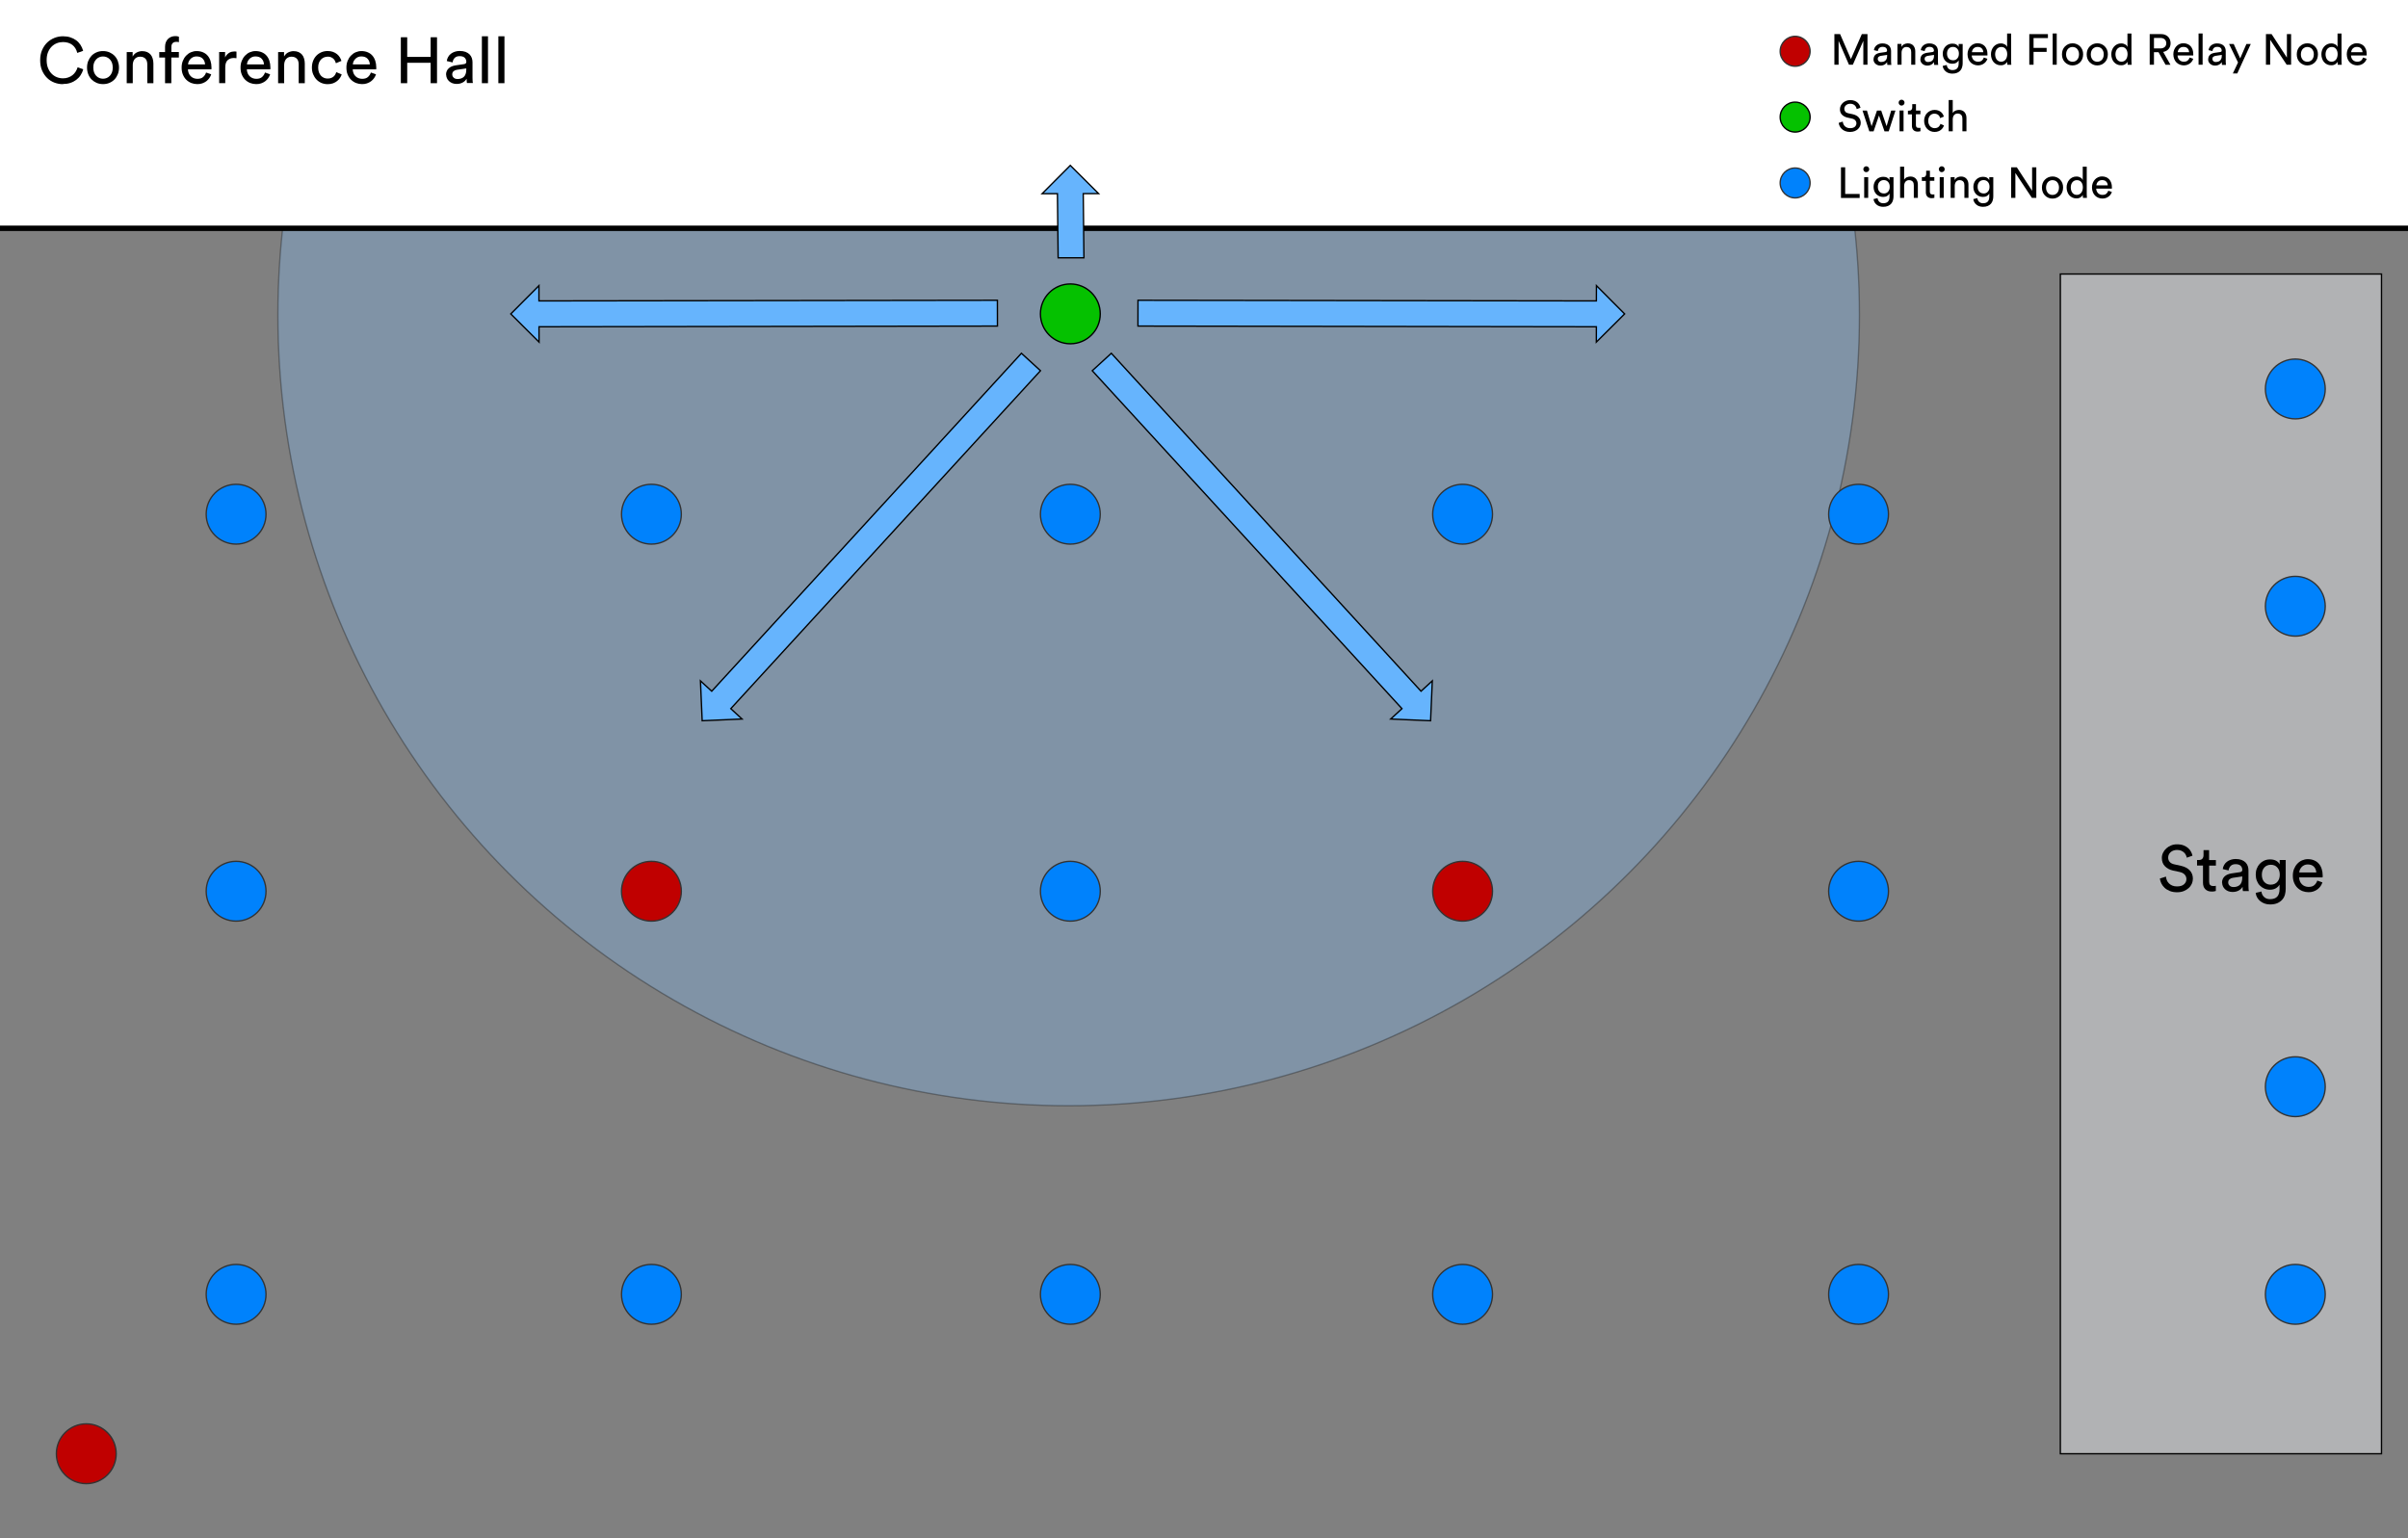 <?xml version="1.0" encoding="UTF-8"?> <svg xmlns="http://www.w3.org/2000/svg" id="Layer_1" data-name="Layer 1" viewBox="0 0 445.99 284.98"><rect x="0" y="0" width="445.99" height="284.98" fill="#808080" stroke="none"/><defs><style> .cls-1 { fill: #000; stroke-width: 0px; } .cls-2 { fill: #c00000; } .cls-2, .cls-3, .cls-4, .cls-5, .cls-6, .cls-7 { stroke-miterlimit: 10; } .cls-2, .cls-8, .cls-4, .cls-5, .cls-6, .cls-7 { stroke-width: .25px; } .cls-2, .cls-6 { stroke: #333; } .cls-3 { fill: #fff; } .cls-3, .cls-8, .cls-4, .cls-5, .cls-7 { stroke: #000; } .cls-8 { fill: #05c100; } .cls-4 { fill: #b1b2b4; } .cls-5 { fill: #66b4fd; } .cls-6 { fill: #0082fc; } .cls-7 { fill: #80c0fd; opacity: .3; } </style></defs><circle class="cls-7" cx="197.93" cy="58.37" r="146.46"></circle><rect class="cls-3" x="-45.48" y="-28.82" width="532.17" height="71.11"></rect><g><circle class="cls-2" cx="332.48" cy="9.5" r="2.77"></circle><g><path class="cls-1" d="M345.11,11.99v-4.42l-1.94,4.42h-.72l-1.92-4.42v4.42h-.78v-5.67h1.06l2,4.62,2.02-4.62h1.05v5.67h-.78Z"></path><path class="cls-1" d="M347.01,10.96c0-.17.03-.32.09-.46.06-.14.14-.25.24-.35.1-.1.23-.17.37-.23.14-.06.3-.1.46-.13l1.04-.15c.12-.02.2-.05.24-.1.04-.05.06-.11.06-.18,0-.19-.06-.35-.2-.48-.13-.14-.34-.2-.64-.2-.27,0-.47.07-.62.22s-.23.33-.26.56l-.72-.17c.02-.18.08-.35.16-.5.09-.15.2-.29.34-.4s.3-.19.48-.26c.18-.06.38-.09.59-.09.29,0,.53.04.74.12.2.08.37.18.5.31s.22.28.28.45c.06.17.09.35.09.54v1.93c0,.17,0,.31.02.41.01.1.02.18.03.22h-.74s-.02-.11-.03-.19c0-.08-.01-.19-.01-.33-.04.07-.1.14-.17.22-.07.07-.15.14-.26.21-.1.06-.22.12-.36.16-.14.04-.29.06-.46.06-.2,0-.37-.03-.53-.1-.16-.06-.29-.15-.4-.25s-.2-.23-.26-.36c-.06-.14-.09-.29-.09-.44ZM348.4,11.48c.15,0,.3-.02.44-.06.14-.04.25-.1.35-.19.1-.09.18-.21.24-.35.06-.15.09-.32.09-.53v-.18l-1.18.18c-.16.03-.29.09-.4.18-.11.09-.16.23-.16.4,0,.14.06.27.17.39.11.11.26.17.46.17Z"></path><path class="cls-1" d="M352.18,11.99h-.75v-3.85h.74v.55c.14-.24.31-.41.53-.51.21-.1.43-.15.66-.15s.43.04.6.12c.17.08.32.18.43.32.11.14.2.3.26.48.06.19.08.39.08.6v2.44h-.75v-2.31c0-.13-.01-.26-.04-.38s-.08-.22-.15-.31c-.07-.09-.17-.16-.28-.21-.11-.05-.25-.08-.42-.08-.15,0-.28.03-.39.08-.11.06-.21.13-.28.23-.08.1-.13.21-.17.34-.04.13-.06.26-.06.41v2.22Z"></path><path class="cls-1" d="M355.69,10.96c0-.17.03-.32.09-.46.06-.14.14-.25.24-.35.1-.1.23-.17.37-.23.14-.06.3-.1.46-.13l1.04-.15c.12-.02.2-.05.24-.1.04-.05.06-.11.06-.18,0-.19-.06-.35-.2-.48-.13-.14-.34-.2-.64-.2-.27,0-.47.07-.62.22s-.23.33-.26.56l-.72-.17c.02-.18.08-.35.16-.5.09-.15.2-.29.34-.4s.3-.19.48-.26c.18-.06.38-.09.59-.09.29,0,.53.04.74.12.2.08.37.18.5.31s.22.28.28.45c.06.17.09.35.09.54v1.93c0,.17,0,.31.02.41.01.1.02.18.03.22h-.74s-.02-.11-.03-.19c0-.08-.01-.19-.01-.33-.04.07-.1.14-.17.22-.07.07-.15.14-.26.21-.1.06-.22.12-.36.16-.14.04-.29.06-.46.06-.2,0-.37-.03-.53-.1-.16-.06-.29-.15-.4-.25s-.2-.23-.26-.36c-.06-.14-.09-.29-.09-.44ZM357.08,11.48c.15,0,.3-.02.44-.06.14-.04.25-.1.35-.19.1-.09.18-.21.24-.35.06-.15.09-.32.09-.53v-.18l-1.18.18c-.16.03-.29.09-.4.18-.11.09-.16.23-.16.4,0,.14.06.27.17.39.11.11.26.17.46.17Z"></path><path class="cls-1" d="M360.56,12.03c.03.27.13.5.32.68.19.18.43.27.72.27.4,0,.7-.1.89-.31.19-.21.28-.52.28-.94v-.55c-.09.18-.24.33-.44.45-.2.12-.45.18-.74.18-.26,0-.49-.05-.71-.14-.22-.09-.4-.22-.56-.38-.16-.16-.28-.36-.37-.59s-.13-.48-.13-.75.04-.51.13-.73c.08-.23.21-.42.36-.59s.34-.3.56-.4c.22-.1.46-.15.72-.15.3,0,.55.05.74.16.2.11.34.26.44.45v-.54h.74v3.56c0,.25-.03.48-.1.72-.06.23-.17.44-.32.62s-.35.32-.6.43c-.25.11-.55.16-.91.16-.24,0-.46-.04-.67-.11-.21-.07-.39-.17-.54-.3s-.29-.28-.38-.45-.16-.36-.18-.57l.73-.17ZM361.72,11.17c.33,0,.59-.11.79-.34.2-.22.3-.52.3-.9s-.1-.67-.3-.9c-.2-.22-.47-.34-.79-.34s-.61.11-.81.34c-.2.22-.3.52-.3.9s.1.68.3.9.47.33.81.33Z"></path><path class="cls-1" d="M368.09,10.89c-.05.17-.13.33-.24.48-.1.15-.23.27-.38.38-.15.11-.31.2-.5.26s-.39.1-.62.1c-.26,0-.5-.05-.74-.14-.23-.09-.44-.22-.62-.4-.18-.18-.32-.39-.42-.65s-.16-.55-.16-.87c0-.3.05-.58.15-.83.1-.25.24-.46.4-.64s.36-.32.59-.42c.22-.1.46-.15.7-.15.29,0,.56.05.79.15s.43.24.58.41c.15.18.27.39.36.64.08.25.12.52.12.82,0,.05,0,.09,0,.14,0,.04,0,.08-.01.1h-2.9c0,.17.04.33.1.47.06.14.14.27.24.37s.23.18.37.24c.14.06.29.08.45.08.31,0,.55-.07.72-.22.17-.15.29-.33.36-.55l.65.22ZM367.33,9.67c-.01-.28-.1-.51-.28-.7-.18-.19-.44-.28-.78-.28-.16,0-.3.03-.43.08-.13.06-.23.13-.32.22-.09.09-.16.2-.21.32-.05.12-.08.24-.09.36h2.1Z"></path><path class="cls-1" d="M371.77,11.41c-.09.19-.24.35-.44.48-.2.14-.45.2-.76.2-.28,0-.54-.05-.76-.16-.22-.1-.41-.25-.57-.43s-.28-.4-.36-.65c-.09-.25-.13-.52-.13-.8,0-.27.04-.53.13-.77.09-.24.21-.46.37-.64.16-.18.35-.33.58-.44s.47-.16.74-.16c.17,0,.32.02.45.06.13.04.24.09.34.15.1.06.18.13.24.21.06.08.11.16.14.24v-2.49h.74v5.08c0,.19,0,.34.02.47.01.13.02.21.02.24h-.73s-.02-.11-.03-.2c0-.09-.01-.2-.01-.32v-.06ZM369.52,10.05c0,.2.03.38.08.55s.12.31.22.44c.1.12.21.22.35.29s.3.1.48.1c.17,0,.33-.04.46-.11.14-.07.26-.17.35-.29.1-.12.17-.27.22-.44.05-.17.08-.35.08-.55,0-.4-.1-.72-.29-.97-.19-.25-.47-.37-.81-.37-.17,0-.33.03-.47.1-.14.07-.26.16-.36.28-.1.12-.17.26-.23.43-.05.17-.08.35-.08.54Z"></path><path class="cls-1" d="M375.85,11.99v-5.67h3.45v.73h-2.66v1.82h2.42v.74h-2.42v2.38h-.78Z"></path><path class="cls-1" d="M380.18,11.99v-5.79h.75v5.79h-.75Z"></path><path class="cls-1" d="M383.86,8.02c.29,0,.55.05.79.16.24.1.45.25.62.43.18.18.31.4.41.64.1.25.14.52.14.81s-.05.57-.14.82c-.1.25-.23.47-.41.65-.18.18-.38.32-.62.43-.24.1-.5.16-.79.16s-.55-.05-.79-.16c-.24-.1-.45-.25-.62-.43-.18-.18-.31-.4-.41-.65-.1-.25-.14-.52-.14-.82s.05-.56.14-.81c.1-.25.23-.46.41-.64.18-.18.38-.32.62-.43.24-.1.5-.16.79-.16ZM383.86,11.44c.16,0,.31-.03.46-.09.14-.06.27-.15.38-.26.11-.12.2-.26.26-.43s.1-.37.1-.59-.03-.42-.1-.59-.15-.31-.26-.43c-.11-.12-.24-.21-.38-.26s-.3-.09-.46-.09-.31.03-.46.09-.27.15-.38.26c-.11.12-.2.26-.26.43s-.1.36-.1.59.03.42.1.59.15.31.26.43c.11.12.24.21.38.26.14.06.3.09.46.09Z"></path><path class="cls-1" d="M388.44,8.02c.29,0,.55.05.79.16.24.1.45.25.62.43.18.18.31.4.41.64.1.25.14.52.14.81s-.05.57-.14.82c-.1.25-.23.47-.41.65-.18.18-.38.32-.62.43-.24.1-.5.16-.79.16s-.55-.05-.79-.16c-.24-.1-.45-.25-.62-.43-.18-.18-.31-.4-.41-.65-.1-.25-.14-.52-.14-.82s.05-.56.14-.81c.1-.25.23-.46.41-.64.18-.18.38-.32.62-.43.24-.1.5-.16.79-.16ZM388.44,11.44c.16,0,.31-.03.46-.09.14-.06.27-.15.38-.26.11-.12.2-.26.26-.43s.1-.37.1-.59-.03-.42-.1-.59-.15-.31-.26-.43c-.11-.12-.24-.21-.38-.26s-.3-.09-.46-.09-.31.03-.46.09-.27.15-.38.26c-.11.12-.2.26-.26.43s-.1.36-.1.59.03.42.1.59.15.31.26.43c.11.12.24.21.38.26.14.06.3.09.46.09Z"></path><path class="cls-1" d="M394.06,11.41c-.09.19-.24.35-.44.48-.2.14-.45.2-.76.2-.28,0-.54-.05-.76-.16-.22-.1-.41-.25-.57-.43s-.28-.4-.36-.65c-.09-.25-.13-.52-.13-.8,0-.27.04-.53.13-.77.09-.24.21-.46.37-.64.16-.18.35-.33.58-.44s.47-.16.74-.16c.17,0,.32.02.45.06.13.04.24.09.34.15.1.06.18.13.24.21.06.08.11.16.14.24v-2.49h.74v5.08c0,.19,0,.34.02.47.01.13.02.21.02.24h-.73s-.02-.11-.03-.2c0-.09-.01-.2-.01-.32v-.06ZM391.81,10.05c0,.2.03.38.08.55s.12.31.22.44c.1.12.21.22.35.29s.3.1.48.1c.17,0,.33-.04.46-.11.14-.07.26-.17.35-.29.1-.12.17-.27.22-.44.05-.17.08-.35.08-.55,0-.4-.1-.72-.29-.97-.19-.25-.47-.37-.81-.37-.17,0-.33.03-.47.1-.14.07-.26.16-.36.28-.1.12-.17.26-.23.43-.05.17-.08.35-.08.54Z"></path><path class="cls-1" d="M399.79,9.67h-.85v2.32h-.79v-5.67h2.14c.27,0,.51.04.72.13.22.09.4.21.55.36.15.15.26.33.34.54.08.21.12.43.12.66,0,.41-.12.76-.36,1.05-.24.29-.58.48-1.01.56l1.35,2.38h-.91l-1.3-2.32ZM400.14,8.97c.32,0,.58-.09.78-.26.2-.17.3-.41.3-.7s-.1-.54-.3-.72c-.2-.18-.46-.26-.78-.26h-1.2v1.94h1.2Z"></path><path class="cls-1" d="M406.21,10.89c-.05.17-.13.33-.24.48-.1.15-.23.27-.38.38-.15.11-.31.2-.5.26s-.39.1-.62.1c-.26,0-.5-.05-.74-.14-.23-.09-.44-.22-.62-.4-.18-.18-.32-.39-.42-.65s-.16-.55-.16-.87c0-.3.05-.58.15-.83.1-.25.24-.46.4-.64s.36-.32.59-.42c.22-.1.46-.15.7-.15.29,0,.56.05.79.15s.43.24.58.41c.15.18.27.39.36.64.08.25.12.52.12.82,0,.05,0,.09,0,.14,0,.04,0,.08-.01.1h-2.9c0,.17.04.33.1.47.06.14.14.27.24.37s.23.18.37.24c.14.06.29.08.45.08.31,0,.55-.07.72-.22.17-.15.29-.33.36-.55l.65.22ZM405.45,9.67c-.01-.28-.1-.51-.28-.7-.18-.19-.44-.28-.78-.28-.16,0-.3.03-.43.08-.13.06-.23.13-.32.22-.09.09-.16.2-.21.32-.05.12-.08.24-.09.36h2.1Z"></path><path class="cls-1" d="M407.2,11.99v-5.79h.75v5.79h-.75Z"></path><path class="cls-1" d="M408.99,10.96c0-.17.03-.32.09-.46.06-.14.14-.25.24-.35.1-.1.23-.17.37-.23.14-.06.3-.1.46-.13l1.04-.15c.12-.02.2-.05.24-.1.04-.05.06-.11.06-.18,0-.19-.06-.35-.2-.48-.13-.14-.34-.2-.64-.2-.27,0-.47.07-.62.22s-.23.33-.26.56l-.72-.17c.02-.18.08-.35.16-.5.09-.15.2-.29.34-.4s.3-.19.48-.26c.18-.06.38-.09.59-.09.29,0,.53.04.74.12.2.08.37.18.5.31s.22.28.28.45c.06.17.09.35.09.54v1.93c0,.17,0,.31.02.41.01.1.02.18.03.22h-.74s-.02-.11-.03-.19c0-.08-.01-.19-.01-.33-.04.07-.1.14-.17.22-.07.07-.15.14-.26.21-.1.06-.22.12-.36.16-.14.04-.29.06-.46.06-.2,0-.37-.03-.53-.1-.16-.06-.29-.15-.4-.25s-.2-.23-.26-.36c-.06-.14-.09-.29-.09-.44ZM410.38,11.48c.15,0,.3-.02.44-.06.14-.04.25-.1.35-.19.1-.09.18-.21.24-.35.06-.15.09-.32.09-.53v-.18l-1.18.18c-.16.03-.29.09-.4.18-.11.09-.16.23-.16.4,0,.14.06.27.17.39.11.11.26.17.46.17Z"></path><path class="cls-1" d="M413.55,13.6l.96-2.03-1.66-3.42h.86l1.2,2.66,1.15-2.66h.81l-2.5,5.46h-.82Z"></path><path class="cls-1" d="M423.52,11.99l-3.06-4.62v4.62h-.78v-5.67h1.05l2.83,4.35v-4.35h.78v5.67h-.82Z"></path><path class="cls-1" d="M427.35,8.02c.29,0,.55.05.79.16.24.1.45.25.62.43.18.18.31.4.41.64.1.25.14.52.14.81s-.05.57-.14.82c-.1.25-.23.47-.41.65-.18.18-.38.32-.62.43-.24.1-.5.16-.79.16s-.55-.05-.79-.16c-.24-.1-.45-.25-.62-.43-.18-.18-.31-.4-.41-.65-.1-.25-.14-.52-.14-.82s.05-.56.14-.81c.1-.25.23-.46.41-.64.18-.18.38-.32.62-.43.24-.1.5-.16.79-.16ZM427.35,11.44c.16,0,.31-.03.46-.09.14-.06.27-.15.38-.26.11-.12.2-.26.26-.43s.1-.37.1-.59-.03-.42-.1-.59-.15-.31-.26-.43c-.11-.12-.24-.21-.38-.26s-.3-.09-.46-.09-.31.03-.46.09-.27.15-.38.26c-.11.12-.2.26-.26.43s-.1.36-.1.59.03.42.1.59.15.31.26.43c.11.12.24.21.38.26.14.06.3.09.46.09Z"></path><path class="cls-1" d="M432.97,11.41c-.09.19-.24.35-.44.48-.2.14-.45.2-.76.2-.28,0-.54-.05-.76-.16-.22-.1-.41-.25-.57-.43s-.28-.4-.36-.65c-.09-.25-.13-.52-.13-.8,0-.27.04-.53.13-.77.09-.24.21-.46.37-.64.16-.18.35-.33.58-.44s.47-.16.74-.16c.17,0,.32.02.45.06.13.04.24.09.34.15.1.06.18.13.24.21.06.08.11.16.14.24v-2.49h.74v5.08c0,.19,0,.34.02.47.01.13.02.21.02.24h-.73s-.02-.11-.03-.2c0-.09-.01-.2-.01-.32v-.06ZM430.72,10.05c0,.2.03.38.08.55s.12.31.22.44c.1.12.21.22.35.29s.3.1.48.1c.17,0,.33-.04.46-.11.14-.07.26-.17.35-.29.1-.12.17-.27.22-.44.05-.17.08-.35.08-.55,0-.4-.1-.72-.29-.97-.19-.25-.47-.37-.81-.37-.17,0-.33.03-.47.1-.14.07-.26.16-.36.28-.1.12-.17.26-.23.43-.05.17-.08.35-.08.54Z"></path><path class="cls-1" d="M438.33,10.89c-.05.17-.13.33-.24.48-.1.15-.23.27-.38.38-.15.11-.31.2-.5.26s-.39.1-.62.1c-.26,0-.5-.05-.74-.14-.23-.09-.44-.22-.62-.4-.18-.18-.32-.39-.42-.65s-.16-.55-.16-.87c0-.3.05-.58.15-.83.1-.25.24-.46.4-.64s.36-.32.59-.42c.22-.1.46-.15.7-.15.29,0,.56.05.79.15s.43.24.58.41c.15.18.27.39.36.64.08.25.12.52.12.82,0,.05,0,.09,0,.14,0,.04,0,.08-.01.1h-2.9c0,.17.04.33.1.47.06.14.14.27.24.37s.23.18.37.24c.14.06.29.08.45.08.31,0,.55-.07.72-.22.17-.15.29-.33.36-.55l.65.22ZM437.57,9.67c-.01-.28-.1-.51-.28-.7-.18-.19-.44-.28-.78-.28-.16,0-.3.03-.43.08-.13.06-.23.13-.32.22-.09.09-.16.2-.21.32-.05.12-.08.24-.09.36h2.1Z"></path></g></g><rect class="cls-4" x="381.6" y="50.76" width="59.48" height="218.53"></rect><circle class="cls-6" cx="425.12" cy="72.05" r="5.54"></circle><circle class="cls-6" cx="425.12" cy="112.3" r="5.54"></circle><circle class="cls-6" cx="425.12" cy="201.3" r="5.54"></circle><circle class="cls-6" cx="425.12" cy="239.76" r="5.54"></circle><circle class="cls-6" cx="43.73" cy="95.25" r="5.54"></circle><circle class="cls-6" cx="43.73" cy="165.09" r="5.54"></circle><circle class="cls-6" cx="43.73" cy="239.76" r="5.54"></circle><circle class="cls-6" cx="120.65" cy="95.25" r="5.54"></circle><circle class="cls-2" cx="120.65" cy="165.09" r="5.54"></circle><circle class="cls-6" cx="120.65" cy="239.76" r="5.54"></circle><circle class="cls-6" cx="198.24" cy="95.25" r="5.54"></circle><circle class="cls-8" cx="198.24" cy="58.14" r="5.54"></circle><circle class="cls-6" cx="198.24" cy="165.09" r="5.54"></circle><circle class="cls-6" cx="198.24" cy="239.76" r="5.54"></circle><circle class="cls-6" cx="270.89" cy="95.25" r="5.54"></circle><circle class="cls-2" cx="270.89" cy="165.09" r="5.54"></circle><circle class="cls-2" cx="15.98" cy="269.29" r="5.54"></circle><circle class="cls-6" cx="270.89" cy="239.76" r="5.54"></circle><circle class="cls-6" cx="344.23" cy="95.25" r="5.54"></circle><circle class="cls-6" cx="344.23" cy="165.09" r="5.54"></circle><circle class="cls-6" cx="344.23" cy="239.76" r="5.54"></circle><polygon class="cls-5" points="300.9 58.15 295.68 52.91 295.67 55.74 210.77 55.62 210.76 60.4 295.67 60.53 295.66 63.37 300.9 58.15"></polygon><polygon class="cls-5" points="94.6 58.15 99.82 52.91 99.82 55.74 184.73 55.62 184.74 60.4 99.83 60.53 99.84 63.37 94.6 58.15"></polygon><polygon class="cls-5" points="198.23 30.64 203.47 35.86 200.63 35.87 200.76 47.76 195.98 47.76 195.85 35.88 193.01 35.88 198.23 30.64"></polygon><polygon class="cls-5" points="264.96 133.51 265.28 126.12 263.19 128.04 205.83 65.44 202.3 68.67 259.66 131.27 257.57 133.19 264.96 133.51"></polygon><polygon class="cls-5" points="130.05 133.51 129.73 126.12 131.82 128.04 189.18 65.44 192.71 68.67 135.35 131.27 137.44 133.19 130.05 133.51"></polygon><g><path class="cls-1" d="M11.66,15.59c-.55,0-1.08-.1-1.59-.29-.51-.2-.96-.48-1.34-.86-.39-.38-.7-.84-.94-1.39-.24-.55-.35-1.18-.35-1.9s.12-1.34.36-1.89c.24-.55.56-1.01.95-1.39.4-.38.85-.66,1.36-.86.51-.2,1.03-.29,1.55-.29.49,0,.94.06,1.34.19.41.13.77.31,1.09.54.32.23.59.52.81.85.22.34.39.71.5,1.12l-1.09.38c-.16-.65-.47-1.14-.92-1.49-.45-.34-1.03-.52-1.73-.52-.38,0-.76.07-1.12.21-.36.14-.69.35-.97.63-.28.28-.51.63-.68,1.05-.17.42-.25.91-.25,1.46s.08,1.04.25,1.46c.17.42.39.77.68,1.06.28.28.61.5.97.64.36.14.74.21,1.12.21.36,0,.69-.05.98-.16.3-.1.56-.25.79-.43s.42-.4.58-.65c.16-.25.28-.52.37-.81l1.04.38c-.11.4-.28.77-.5,1.1-.22.34-.49.62-.81.86-.32.24-.68.43-1.09.56-.41.14-.86.2-1.35.2Z"></path><path class="cls-1" d="M19.08,9.46c.43,0,.83.08,1.19.23.36.16.67.37.94.64.26.27.47.59.61.97s.22.78.22,1.22-.07.85-.22,1.22-.35.7-.61.97c-.26.27-.58.49-.94.64-.36.16-.76.23-1.19.23s-.83-.08-1.19-.23c-.36-.16-.67-.37-.94-.64-.26-.27-.47-.6-.61-.97s-.22-.78-.22-1.22.07-.85.22-1.22.35-.69.61-.97c.26-.27.58-.49.94-.64.36-.16.76-.23,1.19-.23ZM19.08,14.58c.24,0,.47-.04.68-.13.22-.09.41-.22.58-.4s.3-.39.4-.65c.1-.26.14-.55.14-.89s-.05-.63-.14-.88c-.1-.25-.23-.47-.4-.64-.17-.18-.36-.31-.58-.4-.22-.09-.44-.13-.68-.13s-.47.04-.68.13c-.22.09-.41.22-.58.4-.17.18-.3.39-.4.64-.1.25-.14.55-.14.88s.05.63.14.89c.1.26.23.47.4.65s.36.31.58.4.44.13.68.13Z"></path><path class="cls-1" d="M24.6,15.41h-1.13v-5.77h1.1v.83c.21-.36.47-.62.79-.77s.65-.23.98-.23.65.06.91.17c.26.12.48.28.65.48.17.2.3.45.38.73.08.28.13.58.13.9v3.66h-1.13v-3.47c0-.2-.02-.39-.07-.56-.04-.18-.12-.33-.23-.46-.11-.13-.25-.24-.42-.31-.17-.08-.38-.11-.63-.11-.22,0-.42.04-.59.13-.17.08-.31.2-.42.34-.11.14-.2.31-.25.5-.06.19-.08.4-.08.61v3.34Z"></path><path class="cls-1" d="M31.73,10.66v4.75h-1.16v-4.75h-1.07v-1.02h1.07v-.97c0-.32.05-.6.15-.85.1-.25.24-.46.41-.62.17-.17.37-.29.6-.38s.47-.13.74-.13c.19,0,.35.02.46.05.12.03.19.06.21.07v1.01s-.09-.03-.16-.05-.19-.02-.33-.02c-.1,0-.2.01-.31.04-.11.03-.21.08-.3.15-.09.07-.17.17-.22.3-.06.13-.08.29-.08.49v.91h1.39v1.02h-1.39Z"></path><path class="cls-1" d="M39.12,13.76c-.08.26-.2.49-.35.71-.16.22-.34.41-.56.58-.22.16-.47.29-.75.39-.28.1-.59.14-.92.14-.38,0-.75-.07-1.1-.2-.35-.14-.66-.34-.93-.6s-.48-.59-.64-.97c-.16-.38-.23-.82-.23-1.31,0-.46.08-.87.23-1.24.15-.37.35-.69.61-.96s.55-.48.88-.62.68-.22,1.04-.22c.44,0,.83.07,1.18.22s.64.35.87.62c.23.26.41.58.53.95.12.37.19.78.19,1.23,0,.07,0,.14,0,.2,0,.06-.01.12-.02.16h-4.34c0,.26.06.49.14.71.09.22.21.4.37.56s.34.28.55.36.44.13.68.13c.47,0,.83-.11,1.08-.34.25-.22.43-.5.54-.83l.97.34ZM37.98,11.93c-.02-.42-.16-.77-.42-1.05-.26-.28-.65-.43-1.16-.43-.24,0-.45.04-.64.13s-.35.2-.48.34c-.13.14-.24.3-.32.47-.08.18-.12.36-.13.54h3.16Z"></path><path class="cls-1" d="M43.8,10.78c-.17-.02-.33-.04-.49-.04-.47,0-.85.14-1.15.41s-.44.73-.44,1.36v2.89h-1.13v-5.77h1.1v1.01c.1-.22.23-.41.37-.55s.29-.25.44-.34c.15-.08.31-.14.47-.17.16-.03.31-.05.46-.05.08,0,.15,0,.22.01.07,0,.12.02.15.02v1.2Z"></path><path class="cls-1" d="M50.03,13.76c-.08.26-.2.49-.35.71-.16.22-.34.41-.56.58-.22.16-.47.29-.75.39-.28.1-.59.14-.92.14-.38,0-.75-.07-1.1-.2-.35-.14-.66-.34-.93-.6s-.48-.59-.64-.97c-.16-.38-.23-.82-.23-1.31,0-.46.08-.87.23-1.24.15-.37.35-.69.61-.96s.55-.48.88-.62.68-.22,1.04-.22c.44,0,.83.07,1.18.22s.64.35.87.62c.23.26.41.58.53.95.12.37.19.78.19,1.23,0,.07,0,.14,0,.2,0,.06-.01.12-.02.16h-4.34c0,.26.06.49.14.71.09.22.21.4.37.56s.34.28.55.36.44.13.68.13c.47,0,.83-.11,1.08-.34.25-.22.43-.5.54-.83l.97.34ZM48.89,11.93c-.02-.42-.16-.77-.42-1.05-.26-.28-.65-.43-1.16-.43-.24,0-.45.04-.64.13s-.35.2-.48.34c-.13.14-.24.3-.32.47-.08.18-.12.36-.13.54h3.16Z"></path><path class="cls-1" d="M52.64,15.41h-1.13v-5.77h1.1v.83c.21-.36.47-.62.79-.77s.65-.23.98-.23.65.06.91.17c.26.12.48.28.65.48.17.2.3.45.38.73.08.28.13.58.13.9v3.66h-1.13v-3.47c0-.2-.02-.39-.07-.56-.04-.18-.12-.33-.23-.46-.11-.13-.25-.24-.42-.31-.17-.08-.38-.11-.63-.11-.22,0-.42.04-.59.13-.17.08-.31.2-.42.34-.11.14-.2.31-.25.5-.06.19-.08.4-.08.61v3.34Z"></path><path class="cls-1" d="M60.68,10.5c-.23,0-.45.04-.66.13s-.39.21-.56.38-.29.38-.39.63c-.1.25-.14.55-.14.88s.05.62.14.87c.1.25.22.46.38.64.16.17.35.3.56.39.22.09.44.13.67.13.27,0,.5-.04.69-.12s.34-.18.47-.3c.12-.12.22-.25.29-.39.07-.14.12-.27.16-.38l1,.43c-.07.21-.18.42-.31.63-.14.21-.31.41-.53.58-.22.18-.47.32-.76.43s-.63.16-1,.16c-.42,0-.81-.08-1.17-.23-.36-.16-.66-.37-.92-.65-.26-.28-.46-.6-.61-.97-.15-.37-.22-.78-.22-1.22s.07-.86.22-1.24c.15-.38.35-.7.61-.97.26-.27.57-.48.92-.63.36-.15.74-.23,1.15-.23.38,0,.72.05,1.01.16s.54.25.76.43c.21.18.38.37.51.59.13.22.22.44.29.65l-1.02.43c-.04-.14-.1-.29-.17-.43-.07-.14-.17-.27-.29-.39-.12-.12-.27-.21-.45-.29-.18-.08-.39-.11-.64-.11Z"></path><path class="cls-1" d="M69.64,13.76c-.08.26-.2.49-.35.71-.16.22-.34.41-.56.58-.22.16-.47.29-.75.39-.28.1-.59.14-.92.14-.38,0-.75-.07-1.1-.2-.35-.14-.66-.34-.93-.6s-.48-.59-.64-.97c-.16-.38-.23-.82-.23-1.31,0-.46.08-.87.23-1.24.15-.37.35-.69.61-.96s.55-.48.88-.62.68-.22,1.04-.22c.44,0,.83.07,1.18.22s.64.35.87.62c.23.26.41.58.53.95.12.37.19.78.19,1.23,0,.07,0,.14,0,.2,0,.06-.01.12-.02.16h-4.34c0,.26.06.49.14.71.09.22.21.4.37.56s.34.28.55.36.44.13.68.13c.47,0,.83-.11,1.08-.34.25-.22.43-.5.54-.83l.97.34ZM68.5,11.93c-.02-.42-.16-.77-.42-1.05-.26-.28-.65-.43-1.16-.43-.24,0-.45.04-.64.13s-.35.2-.48.34c-.13.14-.24.3-.32.47-.08.18-.12.36-.13.54h3.16Z"></path><path class="cls-1" d="M79.76,15.41v-3.78h-4.34v3.78h-1.18V6.9h1.18v3.64h4.34v-3.64h1.18v8.51h-1.18Z"></path><path class="cls-1" d="M82.61,13.86c0-.26.04-.49.13-.69.09-.2.21-.38.37-.52.16-.14.34-.26.56-.35.22-.09.45-.15.7-.19l1.56-.23c.18-.02.29-.08.35-.16.06-.08.09-.17.09-.28,0-.28-.1-.52-.29-.73-.2-.2-.51-.31-.95-.31-.4,0-.71.11-.92.33-.22.22-.34.5-.38.83l-1.08-.25c.03-.27.11-.52.25-.76.13-.23.3-.43.51-.59.21-.16.45-.29.73-.38.28-.09.57-.14.88-.14.43,0,.8.06,1.1.17.3.12.55.27.74.46s.33.42.42.67c.09.26.13.52.13.8v2.89c0,.26,0,.46.02.61s.03.26.05.34h-1.1c-.02-.07-.03-.17-.04-.29-.01-.12-.02-.28-.02-.49-.06.1-.15.21-.25.32-.1.11-.23.22-.38.31s-.33.17-.53.23c-.2.06-.43.09-.69.09-.3,0-.56-.05-.8-.14-.24-.1-.44-.22-.61-.38-.17-.16-.3-.34-.39-.55-.09-.21-.14-.43-.14-.66ZM84.7,14.64c.23,0,.45-.03.65-.09.2-.06.38-.16.53-.29.15-.13.27-.31.35-.53.09-.22.13-.49.13-.8v-.26l-1.76.26c-.24.04-.44.13-.6.27-.16.14-.24.34-.24.59,0,.22.08.41.25.58s.4.26.68.26Z"></path><path class="cls-1" d="M89.25,15.41V6.72h1.13v8.69h-1.13Z"></path><path class="cls-1" d="M92.3,15.41V6.72h1.13v8.69h-1.13Z"></path></g><g><circle class="cls-6" cx="332.48" cy="33.89" r="2.77"></circle><g><path class="cls-1" d="M340.97,36.66v-5.67h.78v4.94h2.68v.74h-3.46Z"></path><path class="cls-1" d="M345.11,31.35c0-.15.05-.28.16-.39s.23-.16.38-.16.28.05.39.16.16.23.16.39-.05.28-.16.38-.23.16-.39.16-.28-.05-.38-.16-.16-.23-.16-.38ZM345.27,36.66v-3.85h.74v3.85h-.74Z"></path><path class="cls-1" d="M347.75,36.7c.03.27.13.5.32.68.19.18.43.27.72.27.4,0,.7-.1.89-.31.19-.21.28-.52.28-.94v-.55c-.09.18-.24.33-.44.45-.2.12-.45.18-.74.18-.26,0-.49-.05-.71-.14-.22-.09-.4-.22-.56-.38-.16-.16-.28-.36-.37-.59s-.13-.48-.13-.75.04-.51.13-.73c.08-.23.21-.42.36-.59s.34-.3.56-.4c.22-.1.46-.15.72-.15.3,0,.55.05.74.16.2.11.34.26.44.45v-.54h.74v3.56c0,.25-.03.48-.1.72-.06.23-.17.44-.32.62s-.35.32-.6.43c-.25.11-.55.16-.91.16-.24,0-.46-.04-.67-.11-.21-.07-.39-.17-.54-.3s-.29-.28-.38-.45-.16-.36-.18-.57l.73-.17ZM348.91,35.84c.33,0,.59-.11.79-.34.2-.22.3-.52.3-.9s-.1-.67-.3-.9c-.2-.22-.47-.34-.79-.34s-.61.11-.81.34c-.2.22-.3.52-.3.9s.1.68.3.9.47.33.81.33Z"></path><path class="cls-1" d="M352.67,36.66h-.75v-5.79h.75v2.39c.14-.2.31-.35.52-.43s.42-.13.65-.13.43.04.6.12c.17.08.32.18.43.32.11.14.2.3.26.48.06.19.08.39.08.6v2.44h-.75v-2.31c0-.13-.01-.26-.04-.38s-.08-.22-.15-.31c-.07-.09-.17-.16-.28-.21-.11-.05-.25-.08-.42-.08-.14,0-.27.03-.38.08-.11.05-.2.13-.28.22s-.13.2-.17.32c-.04.12-.06.26-.07.4v2.26Z"></path><path class="cls-1" d="M357.43,32.81h.83v.68h-.83v2c0,.18.04.31.12.4s.22.13.42.13c.05,0,.1,0,.16,0,.06,0,.1-.01.14-.02v.64s-.09.03-.18.04c-.09.02-.2.03-.33.03-.33,0-.59-.09-.78-.28-.19-.19-.29-.46-.29-.81v-2.11h-.74v-.68h.21c.21,0,.36-.06.45-.17.09-.11.14-.25.14-.42v-.62h.69v1.22Z"></path><path class="cls-1" d="M359.09,31.35c0-.15.05-.28.16-.39s.23-.16.38-.16.28.05.39.16.16.23.16.39-.05.28-.16.38-.23.16-.39.16-.28-.05-.38-.16-.16-.23-.16-.38ZM359.26,36.66v-3.85h.74v3.85h-.74Z"></path><path class="cls-1" d="M362.03,36.66h-.75v-3.85h.74v.55c.14-.24.31-.41.53-.51.21-.1.43-.15.66-.15s.43.04.6.12c.17.08.32.18.43.32.11.14.2.3.26.48.06.19.08.39.08.6v2.44h-.75v-2.31c0-.13-.01-.26-.04-.38s-.08-.22-.15-.31c-.07-.09-.17-.16-.28-.21-.11-.05-.25-.08-.42-.08-.15,0-.28.03-.39.08-.11.06-.21.13-.28.23-.08.1-.13.21-.17.34-.04.13-.06.26-.06.41v2.22Z"></path><path class="cls-1" d="M366.23,36.7c.03.27.13.5.32.68.19.18.43.27.72.27.4,0,.7-.1.89-.31.19-.21.28-.52.28-.94v-.55c-.09.18-.24.33-.44.45-.2.12-.45.18-.74.18-.26,0-.49-.05-.71-.14-.22-.09-.4-.22-.56-.38-.16-.16-.28-.36-.37-.59s-.13-.48-.13-.75.04-.51.13-.73c.08-.23.21-.42.36-.59s.34-.3.56-.4c.22-.1.46-.15.72-.15.3,0,.55.05.74.16.2.11.34.26.44.45v-.54h.74v3.56c0,.25-.03.48-.1.72-.06.23-.17.44-.32.62s-.35.32-.6.43c-.25.11-.55.16-.91.16-.24,0-.46-.04-.67-.11-.21-.07-.39-.17-.54-.3s-.29-.28-.38-.45-.16-.36-.18-.57l.73-.17ZM367.39,35.84c.33,0,.59-.11.79-.34.2-.22.3-.52.3-.9s-.1-.67-.3-.9c-.2-.22-.47-.34-.79-.34s-.61.11-.81.34c-.2.22-.3.52-.3.9s.1.68.3.9.47.33.81.33Z"></path><path class="cls-1" d="M376.33,36.66l-3.06-4.62v4.62h-.78v-5.67h1.05l2.83,4.35v-4.35h.78v5.67h-.82Z"></path><path class="cls-1" d="M380.15,32.69c.29,0,.55.05.79.16.24.1.45.25.62.43.18.18.31.4.41.64.1.25.14.52.14.81s-.05.57-.14.82c-.1.25-.23.47-.41.65-.18.18-.38.32-.62.43-.24.1-.5.16-.79.16s-.55-.05-.79-.16c-.24-.1-.45-.25-.62-.43-.18-.18-.31-.4-.41-.65-.1-.25-.14-.52-.14-.82s.05-.56.14-.81c.1-.25.23-.46.41-.64.18-.18.38-.32.62-.43.24-.1.5-.16.79-.16ZM380.15,36.11c.16,0,.31-.03.46-.09.14-.06.27-.15.38-.26.11-.12.2-.26.26-.43s.1-.37.1-.59-.03-.42-.1-.59-.15-.31-.26-.43c-.11-.12-.24-.21-.38-.26s-.3-.09-.46-.09-.31.03-.46.09-.27.15-.38.26c-.11.12-.2.26-.26.43s-.1.36-.1.59.03.42.1.59.15.31.26.43c.11.12.24.21.38.26.14.06.3.09.46.09Z"></path><path class="cls-1" d="M385.78,36.07c-.09.19-.24.35-.44.48-.2.14-.45.2-.76.2-.28,0-.54-.05-.76-.16-.22-.1-.41-.25-.57-.43s-.28-.4-.36-.65c-.09-.25-.13-.52-.13-.8,0-.27.04-.53.13-.77.09-.24.21-.46.37-.64.16-.18.35-.33.58-.44s.47-.16.74-.16c.17,0,.32.02.45.06.13.04.24.09.34.15.1.06.18.13.24.21.06.08.11.16.14.24v-2.49h.74v5.08c0,.19,0,.34.02.47.01.13.02.21.02.24h-.73s-.02-.11-.03-.2c0-.09-.01-.2-.01-.32v-.06ZM383.53,34.72c0,.2.03.38.08.55s.12.31.22.44c.1.12.21.22.35.29s.3.1.48.1c.17,0,.33-.04.46-.11.14-.07.26-.17.35-.29.1-.12.17-.27.22-.44.05-.17.08-.35.08-.55,0-.4-.1-.72-.29-.97-.19-.25-.47-.37-.81-.37-.17,0-.33.03-.47.1-.14.07-.26.16-.36.28-.1.12-.17.26-.23.43-.05.17-.08.35-.08.54Z"></path><path class="cls-1" d="M391.14,35.56c-.05.17-.13.33-.24.48-.1.15-.23.27-.38.38-.15.11-.31.2-.5.26s-.39.1-.62.1c-.26,0-.5-.05-.74-.14-.23-.09-.44-.22-.62-.4-.18-.18-.32-.39-.42-.65s-.16-.55-.16-.87c0-.3.05-.58.15-.83.1-.25.24-.46.4-.64s.36-.32.59-.42c.22-.1.46-.15.7-.15.29,0,.56.05.79.15s.43.24.58.41c.15.18.27.39.36.64.08.25.12.52.12.82,0,.05,0,.09,0,.14,0,.04,0,.08-.01.1h-2.9c0,.17.04.33.1.47.06.14.14.27.24.37s.23.18.37.24c.14.06.29.08.45.08.31,0,.55-.07.72-.22.17-.15.29-.33.36-.55l.65.22ZM390.38,34.34c-.01-.28-.1-.51-.28-.7-.18-.19-.44-.28-.78-.28-.16,0-.3.03-.43.08-.13.06-.23.13-.32.22-.09.09-.16.2-.21.32-.05.12-.08.24-.09.36h2.1Z"></path></g></g><g><circle class="cls-8" cx="332.48" cy="21.69" r="2.77"></circle><g><path class="cls-1" d="M343.88,20.19c-.02-.1-.05-.21-.1-.32s-.13-.22-.22-.32-.22-.17-.36-.24c-.14-.06-.31-.09-.51-.09-.16,0-.31.02-.44.07-.13.05-.25.11-.35.2s-.17.19-.23.3c-.05.11-.08.24-.08.37,0,.2.06.38.18.52.12.15.3.25.54.3l.85.18c.47.11.84.3,1.09.58.25.28.38.62.38,1.02,0,.22-.04.43-.14.63-.09.2-.22.38-.39.54-.17.15-.38.28-.62.37-.24.09-.51.14-.82.14-.34,0-.64-.05-.89-.15-.25-.1-.47-.23-.64-.39-.17-.16-.31-.34-.4-.54-.1-.2-.16-.4-.18-.6l.75-.24c.02.16.05.31.12.46.06.15.15.28.26.39s.25.2.42.27c.16.07.35.1.56.1.39,0,.68-.09.88-.26.19-.18.29-.39.29-.64,0-.2-.07-.39-.21-.55s-.35-.27-.64-.33l-.81-.18c-.41-.09-.74-.27-1-.52-.26-.26-.39-.6-.39-1.03,0-.22.05-.44.14-.64.1-.2.23-.38.4-.54.17-.15.37-.28.6-.37.23-.09.47-.14.74-.14.32,0,.59.04.82.13.23.09.42.2.57.34.15.14.27.29.36.46.08.17.14.33.18.48l-.7.25Z"></path><path class="cls-1" d="M348.42,20.48l1,2.9.85-2.9h.79l-1.25,3.85h-.78l-1.02-2.93-1,2.93h-.79l-1.26-3.85h.82l.86,2.9,1-2.9h.78Z"></path><path class="cls-1" d="M351.65,19.02c0-.15.05-.28.16-.39s.23-.16.38-.16.28.05.39.16.16.23.16.39-.05.28-.16.38-.23.16-.39.16-.28-.05-.38-.16-.16-.23-.16-.38ZM351.82,24.32v-3.85h.74v3.85h-.74Z"></path><path class="cls-1" d="M354.85,20.48h.83v.68h-.83v2c0,.18.04.31.12.4s.22.13.42.13c.05,0,.1,0,.16,0,.06,0,.1-.01.14-.02v.64s-.09.03-.18.04c-.09.02-.2.03-.33.03-.33,0-.59-.09-.78-.28-.19-.19-.29-.46-.29-.81v-2.11h-.74v-.68h.21c.21,0,.36-.06.45-.17.09-.11.14-.25.14-.42v-.62h.69v1.22Z"></path><path class="cls-1" d="M358.3,21.05c-.15,0-.3.03-.44.08s-.26.14-.37.25-.2.25-.26.42-.1.36-.1.59.03.41.1.58.15.31.26.42c.11.11.23.2.38.26s.29.09.45.09c.18,0,.33-.03.46-.08.12-.05.23-.12.31-.2.08-.08.15-.17.2-.26.05-.09.08-.18.1-.25l.66.29c-.05.14-.12.28-.21.42-.09.14-.21.27-.35.39s-.31.21-.51.28c-.19.07-.42.11-.67.11-.28,0-.54-.05-.78-.16s-.44-.25-.61-.43c-.17-.18-.31-.4-.4-.65-.1-.25-.15-.52-.15-.81s.05-.57.15-.82.23-.47.41-.64.38-.32.62-.42c.24-.1.49-.15.76-.15.26,0,.48.04.68.11.19.07.36.17.5.28.14.12.25.25.34.4.09.15.15.29.19.44l-.68.29c-.03-.1-.06-.19-.11-.29-.05-.1-.11-.18-.2-.26s-.18-.14-.3-.19c-.12-.05-.26-.08-.42-.08Z"></path><path class="cls-1" d="M361.67,24.32h-.75v-5.79h.75v2.39c.14-.2.31-.35.52-.43s.42-.13.65-.13.43.04.6.12c.17.08.32.18.43.32.11.14.2.3.26.48.06.19.08.39.08.6v2.44h-.75v-2.31c0-.13-.01-.26-.04-.38s-.08-.22-.15-.31c-.07-.09-.17-.16-.28-.21-.11-.05-.25-.08-.42-.08-.14,0-.27.03-.38.08-.11.05-.2.13-.28.22s-.13.2-.17.32c-.04.12-.06.26-.07.4v2.26Z"></path></g></g><g><path class="cls-1" d="M405.02,158.89c-.02-.15-.08-.31-.16-.49s-.19-.33-.34-.47-.32-.26-.54-.35c-.22-.09-.47-.14-.77-.14-.24,0-.46.04-.66.11-.2.07-.37.17-.52.3s-.26.28-.34.45-.12.36-.12.56c0,.3.09.57.28.79.18.22.46.37.82.45l1.27.28c.71.16,1.26.45,1.64.86s.57.92.57,1.52c0,.33-.07.64-.2.95-.14.3-.33.57-.59.8-.26.23-.56.42-.92.56-.36.14-.77.21-1.22.21-.51,0-.96-.08-1.34-.23-.38-.15-.7-.35-.96-.59s-.46-.51-.61-.81c-.14-.3-.24-.6-.28-.91l1.13-.36c.02.24.08.47.17.69.09.22.22.41.4.58.17.17.38.3.62.4.24.1.53.15.85.15.58,0,1.02-.13,1.31-.4.29-.26.44-.58.44-.96,0-.3-.1-.58-.31-.82s-.53-.41-.96-.5l-1.21-.26c-.61-.14-1.11-.4-1.49-.79-.39-.39-.58-.9-.58-1.54,0-.34.07-.66.22-.96.14-.3.34-.57.59-.8s.55-.42.89-.56c.34-.14.71-.21,1.1-.21.48,0,.89.07,1.23.2.34.13.62.3.85.51s.41.44.53.68c.13.25.22.49.26.72l-1.06.37Z"></path><path class="cls-1" d="M409.16,159.32h1.25v1.02h-1.25v3c0,.26.06.46.18.59.12.13.33.2.62.2.07,0,.15,0,.24-.01.09,0,.16-.02.2-.04v.96s-.14.04-.28.07c-.14.03-.3.04-.49.04-.5,0-.89-.14-1.18-.43-.29-.28-.43-.69-.43-1.22v-3.17h-1.1v-1.02h.31c.31,0,.54-.08.68-.25s.21-.38.21-.64v-.94h1.03v1.82Z"></path><path class="cls-1" d="M411.54,163.54c0-.26.04-.49.13-.69.09-.2.21-.38.37-.52.16-.14.34-.26.56-.35.22-.09.45-.15.7-.19l1.56-.23c.18-.02.29-.08.35-.16s.09-.17.09-.28c0-.28-.1-.52-.29-.73-.2-.2-.51-.31-.95-.31-.4,0-.71.11-.92.33-.22.22-.34.5-.38.83l-1.08-.25c.03-.27.11-.52.25-.76.13-.23.3-.43.51-.59.21-.16.45-.29.73-.38.28-.09.57-.14.88-.14.43,0,.8.06,1.1.17.3.12.55.27.74.46s.33.42.42.67c.09.26.13.52.13.8v2.89c0,.26,0,.46.02.61.02.15.03.26.05.34h-1.1c-.02-.07-.03-.17-.04-.29-.01-.12-.02-.28-.02-.49-.06.1-.15.21-.25.32-.1.11-.23.22-.38.31-.15.1-.33.17-.53.23-.2.06-.43.09-.69.09-.3,0-.56-.05-.8-.14s-.44-.22-.61-.38-.3-.34-.39-.55c-.09-.21-.14-.43-.14-.66ZM413.63,164.32c.23,0,.45-.03.65-.09.2-.06.38-.16.53-.29.15-.13.27-.31.35-.53.09-.22.13-.49.13-.8v-.26l-1.76.26c-.24.04-.44.13-.6.27-.16.14-.24.34-.24.59,0,.22.08.41.25.58s.4.26.68.26Z"></path><path class="cls-1" d="M418.85,165.15c.04.41.2.75.49,1.01.28.27.65.4,1.09.4.61,0,1.05-.16,1.34-.47.28-.31.43-.78.43-1.4v-.83c-.14.26-.36.49-.66.67-.3.18-.67.28-1.1.28-.38,0-.74-.07-1.06-.21-.32-.14-.6-.33-.84-.58-.24-.24-.42-.54-.55-.88-.13-.34-.2-.72-.2-1.13s.06-.76.19-1.1c.13-.34.31-.64.54-.89.23-.25.51-.45.83-.6.32-.15.69-.22,1.09-.22.45,0,.82.08,1.12.24.3.16.52.38.66.67v-.8h1.12v5.34c0,.37-.05.73-.14,1.07-.1.35-.26.66-.49.92-.23.27-.53.48-.89.65-.37.16-.82.25-1.37.25-.36,0-.69-.05-1-.16-.31-.11-.58-.26-.82-.45-.24-.19-.43-.42-.58-.68s-.24-.55-.27-.86l1.09-.25ZM420.59,163.87c.49,0,.88-.17,1.19-.5.3-.34.46-.78.46-1.34s-.15-1.01-.46-1.34c-.3-.34-.7-.5-1.19-.5s-.91.17-1.21.5c-.3.34-.46.78-.46,1.34s.15,1.02.45,1.35c.3.33.71.5,1.22.5Z"></path><path class="cls-1" d="M430.14,163.45c-.08.26-.2.49-.35.71-.16.22-.34.41-.56.58-.22.16-.47.29-.75.39-.28.1-.59.14-.92.14-.38,0-.75-.07-1.1-.2-.35-.14-.66-.34-.93-.6-.27-.26-.48-.59-.64-.97-.16-.38-.23-.82-.23-1.31,0-.46.08-.87.23-1.24.15-.37.35-.69.61-.96.25-.27.55-.48.88-.62s.68-.22,1.04-.22c.44,0,.83.07,1.18.22s.64.35.87.62c.23.26.41.58.53.95.12.37.19.78.19,1.23,0,.07,0,.14,0,.2,0,.06-.01.12-.02.16h-4.34c0,.26.06.49.14.71.09.22.21.4.37.56.16.16.34.28.55.36s.44.13.68.13c.47,0,.83-.11,1.08-.34.25-.22.43-.5.54-.83l.97.34ZM429,161.61c-.02-.42-.16-.77-.42-1.05-.26-.28-.65-.43-1.16-.43-.24,0-.45.04-.64.13s-.35.2-.48.34c-.13.14-.24.3-.32.47-.08.18-.12.36-.13.54h3.16Z"></path></g></svg> 